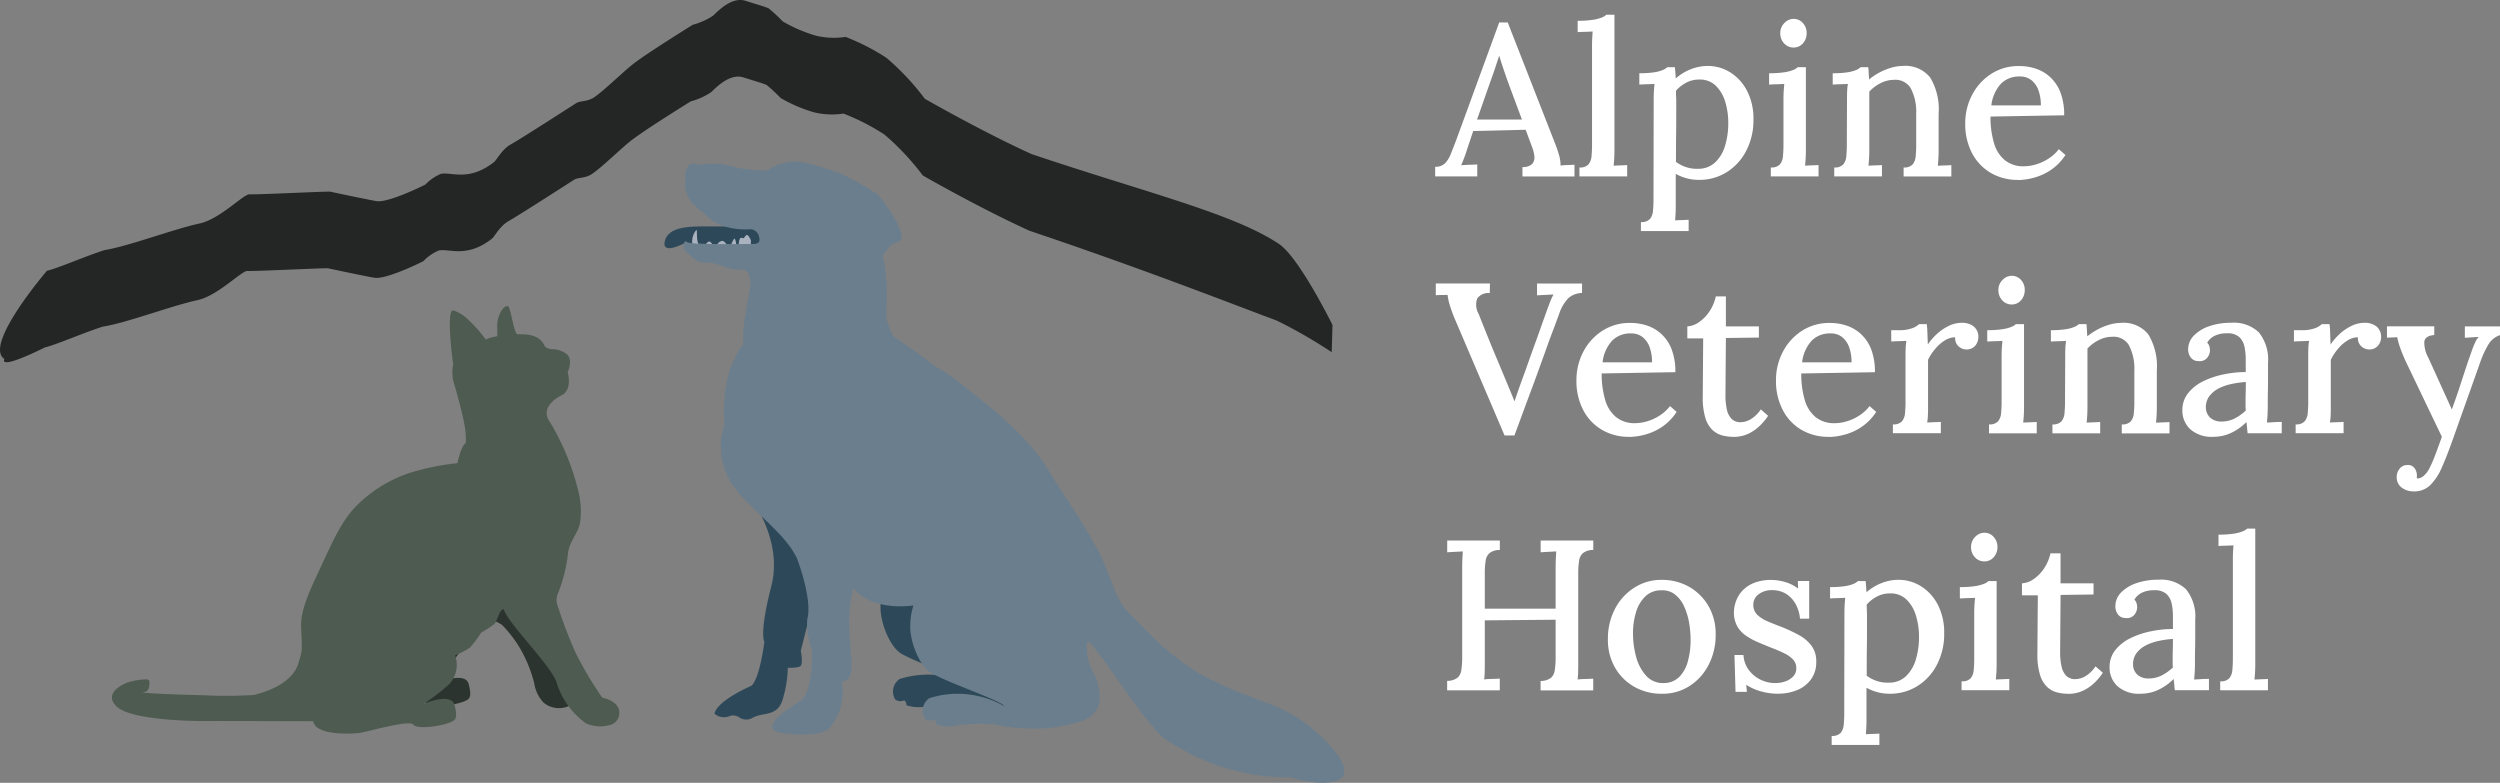<svg id="Alpine_Veterinary_Hospital_Horizontal_Inverse" xmlns="http://www.w3.org/2000/svg" width="255.502" height="80" viewBox="0 0 255.502 80">
  <rect x="0" y="0" width="255.502" height="80" fill="#808080" stroke="none"/>
  <path id="Path_479" data-name="Path 479" d="M227.88,20.189V19.2a1.359,1.359,0,0,0,1-.348,2.775,2.775,0,0,0,.592-.953c.161-.4.335-.85.528-1.345l4.422-12.1h.875L240.1,16.733a11.293,11.293,0,0,1,.393,1.126,3.716,3.716,0,0,1,.2,1.216,7.281,7.281,0,0,1,.734-.051c.238-.006.47-.019.689-.032v1.2h-5.316v-.965a1.305,1.305,0,0,0,1.017-.341,1.031,1.031,0,0,0,.2-.779,3.714,3.714,0,0,0-.232-.92l-.656-1.77-5.361.129-.637,1.905c-.09.29-.18.566-.283.83s-.206.515-.309.766c.264-.026.541-.045.843-.051s.566-.019.8-.032v1.223h-4.286Zm4.267-5.818h4.6l-1.377-3.7c-.174-.483-.341-.959-.5-1.435s-.309-.927-.438-1.364h-.019c-.116.367-.251.766-.393,1.2s-.315.914-.5,1.422l-1.358,3.874Z" transform="translate(-81.204 -2.156)" fill="#fff"/>
  <path id="Path_480" data-name="Path 480" d="M250.69,18.831a1.157,1.157,0,0,0,.92-.309,1.5,1.5,0,0,0,.315-.856,12.355,12.355,0,0,0,.051-1.268V6.506c0-.251,0-.5.013-.753s.026-.528.051-.817c-.251.013-.508.026-.785.032s-.528.019-.747.032V3.841a9.969,9.969,0,0,0,1.564-.1,4,4,0,0,0,.895-.232,1.478,1.478,0,0,0,.47-.283h.83V17.035c0,.264-.006.528-.019.8s-.039.541-.064.817c.232-.013.47-.026.714-.032s.463-.019.669-.032v1.158H250.69v-.92Z" transform="translate(-89.269 -1.717)" fill="#fff"/>
  <path id="Path_481" data-name="Path 481" d="M260.461,28.229v-.92a1.157,1.157,0,0,0,.92-.309,1.5,1.5,0,0,0,.315-.856,12.346,12.346,0,0,0,.051-1.268l.019-10.13q0-.348.019-.753c.013-.27.039-.534.064-.8-.251.013-.508.026-.785.032s-.534.019-.766.032V12.1a9.587,9.587,0,0,0,1.545-.1,3.675,3.675,0,0,0,.856-.232,1.51,1.51,0,0,0,.451-.283h.785c.013.148.026.322.045.528s.026.405.045.611a5.186,5.186,0,0,1,1.551-.94,4.718,4.718,0,0,1,1.706-.328,4.307,4.307,0,0,1,2.33.669,4.831,4.831,0,0,1,1.706,1.892,6.16,6.16,0,0,1,.644,2.909,6.765,6.765,0,0,1-.747,3.218,5.55,5.55,0,0,1-2,2.175,5.228,5.228,0,0,1-2.787.779,4.845,4.845,0,0,1-1.294-.161,4.982,4.982,0,0,1-1.113-.451v3.128c0,.264,0,.528-.013.8s-.026.541-.051.824c.232-.013.47-.026.714-.032s.463-.019.669-.032v1.158h-4.878Zm5.818-6.365a2.472,2.472,0,0,0,1.738-.624,3.789,3.789,0,0,0,1.03-1.686,7.878,7.878,0,0,0,.341-2.394,7.255,7.255,0,0,0-.309-2.13,3.77,3.77,0,0,0-.972-1.66,2.323,2.323,0,0,0-1.738-.624,2.721,2.721,0,0,0-1.294.328,3.6,3.6,0,0,0-1.03.811c0,.187,0,.393.013.611s.013.5.013.817V16.56c0,.5,0,1.133-.013,1.879s-.013,1.66-.013,2.722a3.7,3.7,0,0,0,1.017.528,3.339,3.339,0,0,0,1.216.174Z" transform="translate(-92.758 -4.615)" fill="#fff"/>
  <path id="Path_482" data-name="Path 482" d="M281.09,19.062a1.157,1.157,0,0,0,.92-.309,1.5,1.5,0,0,0,.315-.856,12.355,12.355,0,0,0,.051-1.268V12.1c0-.245.006-.5.019-.753s.039-.528.064-.817c-.251.013-.508.026-.785.032s-.534.019-.766.032V9.434a9.969,9.969,0,0,0,1.564-.1,4,4,0,0,0,.895-.232,1.478,1.478,0,0,0,.47-.283h.83v8.444c0,.264-.006.528-.019.8s-.039.541-.064.817c.232-.013.47-.026.708-.032s.463-.019.669-.032v1.158h-4.878v-.92Zm2.317-12.254a1.27,1.27,0,0,1-.965-.425,1.47,1.47,0,0,1-.393-1.043,1.423,1.423,0,0,1,.418-1.036,1.286,1.286,0,0,1,.94-.425,1.233,1.233,0,0,1,.953.425,1.489,1.489,0,0,1,.386,1.036,1.516,1.516,0,0,1-.386,1.043A1.233,1.233,0,0,1,283.407,6.808Z" transform="translate(-100.104 -1.949)" fill="#fff"/>
  <path id="Path_483" data-name="Path 483" d="M291.164,22.649v-.92a1.157,1.157,0,0,0,.92-.309,1.5,1.5,0,0,0,.315-.856,12.346,12.346,0,0,0,.051-1.268l.019-4.55c0-.232,0-.483.013-.753a5.491,5.491,0,0,1,.077-.8c-.264.013-.528.026-.8.032s-.521.019-.753.032V12.1a9.587,9.587,0,0,0,1.545-.1,3.676,3.676,0,0,0,.856-.232,1.511,1.511,0,0,0,.451-.283h.785c.013.129.026.257.032.373s.013.238.019.373.019.3.032.5a6.62,6.62,0,0,1,1.049-.7,6.18,6.18,0,0,1,1.191-.489,4.233,4.233,0,0,1,1.191-.187,3.244,3.244,0,0,1,2.813,1.184,6.3,6.3,0,0,1,.862,3.7v3.7c0,.264-.006.528-.019.8s-.039.541-.064.817c.232-.013.47-.026.714-.032s.463-.019.669-.032v1.158h-4.878v-.92a1.157,1.157,0,0,0,.92-.309,1.5,1.5,0,0,0,.315-.856,12.355,12.355,0,0,0,.051-1.268V16.238a5.16,5.16,0,0,0-.56-2.607,1.827,1.827,0,0,0-1.718-.856,2.974,2.974,0,0,0-1.377.348,3.952,3.952,0,0,0-1.139.856v5.953c0,.264-.006.528-.019.8s-.039.541-.064.817c.232-.013.47-.026.708-.032s.463-.019.669-.032v1.158h-4.878Z" transform="translate(-103.703 -4.615)" fill="#fff"/>
  <path id="Path_484" data-name="Path 484" d="M317.418,23a5.377,5.377,0,0,1-2.748-.708,5.036,5.036,0,0,1-1.918-2.014,6.368,6.368,0,0,1-.7-3.076,6.166,6.166,0,0,1,.689-2.864,5.633,5.633,0,0,1,1.937-2.156,5.134,5.134,0,0,1,2.89-.817,5.346,5.346,0,0,1,1.738.283,4.014,4.014,0,0,1,1.467.888,4.1,4.1,0,0,1,1.017,1.551,6.412,6.412,0,0,1,.373,2.311l-7.53.129a9.222,9.222,0,0,0,.341,2.645,3.53,3.53,0,0,0,1.107,1.8,3,3,0,0,0,1.989.637,4.4,4.4,0,0,0,1.261-.206,4.878,4.878,0,0,0,1.268-.6,4.181,4.181,0,0,0,1.017-.94l.676.592a5.334,5.334,0,0,1-1.512,1.545,5.789,5.789,0,0,1-1.738.785,6.745,6.745,0,0,1-1.628.232Zm-2.69-7.614h5.052a4.556,4.556,0,0,0-.232-1.5,2.323,2.323,0,0,0-.714-1.062,1.859,1.859,0,0,0-1.223-.393,2.6,2.6,0,0,0-1.905.734,3.919,3.919,0,0,0-.985,2.22Z" transform="translate(-111.202 -4.615)" fill="#fff"/>
  <path id="Path_485" data-name="Path 485" d="M235,61.414l-4.988-11.688a15.786,15.786,0,0,1-.592-1.577,5.983,5.983,0,0,1-.238-1.094c-.206.013-.405.019-.611.019s-.4.006-.592.019v-1.2h5.535l-.019.985a1.39,1.39,0,0,0-1.281.547A1.861,1.861,0,0,0,232.356,49c.335.843.669,1.68,1,2.5s.682,1.673,1.062,2.562c.309.747.6,1.442.875,2.1s.515,1.242.721,1.751h.019c.161-.483.328-.965.5-1.455s.373-1.03.592-1.628c.348-.991.656-1.854.92-2.581s.5-1.377.7-1.95.386-1.081.547-1.532c.116-.335.238-.656.36-.972a6.083,6.083,0,0,1,.36-.779c-.264.013-.547.032-.856.045s-.586.032-.83.045V45.9h4.6v.965a2.183,2.183,0,0,0-1.4.528,4.3,4.3,0,0,0-.965,1.686c-.1.264-.206.541-.315.843s-.238.65-.393,1.049-.335.888-.534,1.455-.457,1.268-.753,2.092-.656,1.8-1.075,2.922-.907,2.452-1.474,3.984h-1Z" transform="translate(-81.239 -16.922)" fill="#fff"/>
  <path id="Path_486" data-name="Path 486" d="M255.678,63.8a5.377,5.377,0,0,1-2.748-.708,5.035,5.035,0,0,1-1.918-2.014,6.369,6.369,0,0,1-.7-3.076A6.167,6.167,0,0,1,251,55.133a5.633,5.633,0,0,1,1.937-2.156,5.134,5.134,0,0,1,2.89-.817,5.347,5.347,0,0,1,1.738.283,4.014,4.014,0,0,1,1.467.888,4.1,4.1,0,0,1,1.017,1.551,6.413,6.413,0,0,1,.373,2.311l-7.53.129a9.22,9.22,0,0,0,.341,2.645,3.53,3.53,0,0,0,1.107,1.8,3,3,0,0,0,1.989.637,4.4,4.4,0,0,0,1.261-.206,4.878,4.878,0,0,0,1.268-.6,4.181,4.181,0,0,0,1.017-.94l.676.592a5.334,5.334,0,0,1-1.512,1.545,5.79,5.79,0,0,1-1.738.785,6.744,6.744,0,0,1-1.628.232Zm-2.69-7.614h5.052a4.555,4.555,0,0,0-.232-1.5,2.323,2.323,0,0,0-.714-1.062,1.859,1.859,0,0,0-1.223-.393,2.6,2.6,0,0,0-1.905.734,3.92,3.92,0,0,0-.985,2.22Z" transform="translate(-89.198 -19.156)" fill="#fff"/>
  <path id="Path_487" data-name="Path 487" d="M272.605,62.3a4.39,4.39,0,0,1-1.107-.142,2.358,2.358,0,0,1-1.017-.566,2.8,2.8,0,0,1-.721-1.236,7.18,7.18,0,0,1-.264-2.143l.045-5.973H267.92V51.014a2.282,2.282,0,0,0,1.2-.438,4.043,4.043,0,0,0,1.075-1.113,4.538,4.538,0,0,0,.637-1.512h1.03v3.064h3.372v1.139l-3.372.045-.045,5.844a6.515,6.515,0,0,0,.142,1.455,1.953,1.953,0,0,0,.483.965,1.254,1.254,0,0,0,.927.341,2.1,2.1,0,0,0,1.043-.309,3.324,3.324,0,0,0,1.017-1l.747.656a5.9,5.9,0,0,1-1.049,1.2,4.209,4.209,0,0,1-1,.644,3.4,3.4,0,0,1-.875.264,4.447,4.447,0,0,1-.637.051Z" transform="translate(-95.474 -17.656)" fill="#fff"/>
  <path id="Path_488" data-name="Path 488" d="M287.361,63.8a5.377,5.377,0,0,1-2.748-.708,4.978,4.978,0,0,1-1.911-2.014A6.368,6.368,0,0,1,282,58a6.166,6.166,0,0,1,.689-2.864,5.633,5.633,0,0,1,1.937-2.156,5.134,5.134,0,0,1,2.89-.817,5.347,5.347,0,0,1,1.738.283,4.014,4.014,0,0,1,1.467.888,4.1,4.1,0,0,1,1.017,1.551,6.437,6.437,0,0,1,.373,2.311l-7.53.129a9.453,9.453,0,0,0,.341,2.645,3.53,3.53,0,0,0,1.107,1.8,3,3,0,0,0,1.989.637,4.4,4.4,0,0,0,1.261-.206,4.878,4.878,0,0,0,1.268-.6,4.181,4.181,0,0,0,1.017-.94l.676.592a5.334,5.334,0,0,1-1.512,1.545,5.651,5.651,0,0,1-1.738.785,6.48,6.48,0,0,1-1.628.232Zm-2.69-7.614h5.052a4.556,4.556,0,0,0-.232-1.5,2.363,2.363,0,0,0-.708-1.062,1.859,1.859,0,0,0-1.223-.393,2.6,2.6,0,0,0-1.905.734,3.919,3.919,0,0,0-.985,2.22Z" transform="translate(-100.492 -19.156)" fill="#fff"/>
  <path id="Path_489" data-name="Path 489" d="M300.474,62.521a1.157,1.157,0,0,0,.92-.309,1.5,1.5,0,0,0,.315-.856,12.346,12.346,0,0,0,.051-1.268v-4.55c0-.232,0-.483.013-.753a6.572,6.572,0,0,1,.077-.8c-.251.013-.508.026-.785.032s-.534.019-.766.032V52.893h.747a3.792,3.792,0,0,0,1.4-.2,2.092,2.092,0,0,0,.7-.418h.785c.026.206.051.489.064.856s.026.772.045,1.223a6.082,6.082,0,0,1,.965-1.107,5.01,5.01,0,0,1,1.191-.8,3.092,3.092,0,0,1,1.345-.309,1.92,1.92,0,0,1,1.171.36,1.35,1.35,0,0,1,.489,1.171,1.238,1.238,0,0,1-.122.5,1.186,1.186,0,0,1-.393.489,1.156,1.156,0,0,1-.734.206,1.178,1.178,0,0,1-.8-.348,1.106,1.106,0,0,1-.315-.895,2,2,0,0,0-1.049.315,3.944,3.944,0,0,0-.972.843,5.38,5.38,0,0,0-.753,1.139v4.795c0,.264,0,.528-.013.8a5.946,5.946,0,0,1-.077.817c.232-.013.476-.026.721-.032s.476-.019.676-.032v1.158h-4.9v-.92Z" transform="translate(-107.014 -19.149)" fill="#fff"/>
  <path id="Path_490" data-name="Path 490" d="M315.73,59.862a1.157,1.157,0,0,0,.92-.309,1.5,1.5,0,0,0,.315-.856,12.346,12.346,0,0,0,.051-1.268V52.9c0-.245.006-.5.019-.753s.039-.528.064-.817c-.251.013-.508.026-.785.032s-.534.019-.766.032V50.234a9.969,9.969,0,0,0,1.564-.1,4.1,4.1,0,0,0,.895-.232,1.479,1.479,0,0,0,.47-.283h.83v8.444c0,.264-.006.528-.019.8s-.039.541-.064.817c.232-.013.47-.026.714-.032s.463-.019.669-.032v1.158H315.73v-.92Zm2.317-12.254a1.27,1.27,0,0,1-.965-.425,1.47,1.47,0,0,1-.393-1.043,1.4,1.4,0,0,1,.418-1.036,1.286,1.286,0,0,1,.94-.425A1.233,1.233,0,0,1,319,45.1a1.483,1.483,0,0,1,.38,1.036,1.541,1.541,0,0,1-.38,1.043A1.233,1.233,0,0,1,318.047,47.608Z" transform="translate(-112.45 -16.49)" fill="#fff"/>
  <path id="Path_491" data-name="Path 491" d="M325.814,63.449v-.92a1.157,1.157,0,0,0,.92-.309,1.5,1.5,0,0,0,.315-.856A12.355,12.355,0,0,0,327.1,60.1l.019-4.55c0-.232,0-.483.013-.753a6.566,6.566,0,0,1,.077-.8c-.264.013-.528.026-.8.032s-.521.019-.753.032V52.9a9.587,9.587,0,0,0,1.545-.1,3.676,3.676,0,0,0,.856-.232,1.511,1.511,0,0,0,.451-.283h.785c.013.129.026.257.032.373s.013.238.019.373.019.3.032.5a6.625,6.625,0,0,1,1.049-.7,6.178,6.178,0,0,1,1.191-.489,4.232,4.232,0,0,1,1.191-.187,3.244,3.244,0,0,1,2.813,1.184,6.339,6.339,0,0,1,.862,3.7v3.7c0,.264-.006.528-.019.8s-.039.541-.064.817c.232-.013.47-.026.708-.032s.463-.019.669-.032v1.158H332.9v-.92a1.157,1.157,0,0,0,.92-.309,1.5,1.5,0,0,0,.315-.856,12.364,12.364,0,0,0,.051-1.268V57.038a5.16,5.16,0,0,0-.56-2.607,1.827,1.827,0,0,0-1.718-.856,2.974,2.974,0,0,0-1.377.348,3.952,3.952,0,0,0-1.139.856v5.953c0,.264-.006.528-.019.8s-.039.541-.064.817c.232-.013.47-.026.714-.032s.463-.019.669-.032v1.158h-4.878Z" transform="translate(-116.053 -19.156)" fill="#fff"/>
  <path id="Path_492" data-name="Path 492" d="M353.208,63.438c-.032-.232-.051-.438-.064-.611s-.039-.36-.064-.547a5.444,5.444,0,0,1-1.6,1.126,4.231,4.231,0,0,1-1.77.38,3.27,3.27,0,0,1-2.375-.779,2.592,2.592,0,0,1-.8-1.937,2.742,2.742,0,0,1,.592-1.751,4.475,4.475,0,0,1,1.551-1.216,8.649,8.649,0,0,1,2.1-.7,11.156,11.156,0,0,1,2.233-.232V55.876a6.313,6.313,0,0,0-.129-1.3,1.893,1.893,0,0,0-.534-.985,1.772,1.772,0,0,0-1.261-.38,2.743,2.743,0,0,0-1.139.206,1.76,1.76,0,0,0-.875.753.859.859,0,0,1,.232.405,1.733,1.733,0,0,1,.051.425,1.272,1.272,0,0,1-.264.689.963.963,0,0,1-.895.36.946.946,0,0,1-.8-.36,1.362,1.362,0,0,1-.27-.843,1.989,1.989,0,0,1,.579-1.4,3.988,3.988,0,0,1,1.583-.965,6.867,6.867,0,0,1,2.253-.348,3.691,3.691,0,0,1,2.813.985,4.421,4.421,0,0,1,.933,3.109v1.512c0,.483,0,.965-.013,1.442s-.013.991-.013,1.532c0,.219-.006.47-.019.747s-.039.566-.064.875c.245-.013.5-.026.766-.045s.508-.019.747-.019v1.158h-3.482Zm-.2-5.252a10.385,10.385,0,0,0-1.435.2,5.358,5.358,0,0,0-1.326.457,2.876,2.876,0,0,0-.953.785,1.9,1.9,0,0,0-.36,1.158,1.413,1.413,0,0,0,.5,1.094,1.671,1.671,0,0,0,1.062.348,2.969,2.969,0,0,0,1.358-.3,5.237,5.237,0,0,0,1.158-.817c-.013-.161-.019-.322-.019-.5v-.534c0-.129,0-.373.013-.734s.013-.747.013-1.171Z" transform="translate(-123.495 -19.146)" fill="#fff"/>
  <path id="Path_493" data-name="Path 493" d="M364.424,62.521a1.157,1.157,0,0,0,.92-.309,1.5,1.5,0,0,0,.315-.856,12.355,12.355,0,0,0,.051-1.268v-4.55c0-.232,0-.483.013-.753a5.5,5.5,0,0,1,.077-.8c-.251.013-.508.026-.785.032s-.534.019-.766.032V52.893H365a3.792,3.792,0,0,0,1.4-.2,2.092,2.092,0,0,0,.7-.418h.785a7.7,7.7,0,0,1,.064.856c.013.367.026.772.045,1.223a6.082,6.082,0,0,1,.965-1.107,5.01,5.01,0,0,1,1.191-.8,3.092,3.092,0,0,1,1.345-.309,1.92,1.92,0,0,1,1.171.36,1.35,1.35,0,0,1,.489,1.171,1.238,1.238,0,0,1-.122.5,1.185,1.185,0,0,1-.393.489,1.156,1.156,0,0,1-.734.206,1.178,1.178,0,0,1-.8-.348,1.106,1.106,0,0,1-.315-.895,2,2,0,0,0-1.049.315,3.944,3.944,0,0,0-.972.843,5.547,5.547,0,0,0-.753,1.139v4.795c0,.264,0,.528-.013.8a5.951,5.951,0,0,1-.077.817c.232-.013.476-.026.721-.032s.476-.019.676-.032v1.158h-4.9v-.92Z" transform="translate(-129.807 -19.149)" fill="#fff"/>
  <path id="Path_494" data-name="Path 494" d="M381.768,69.569a2.029,2.029,0,0,1-1.236-.38,1.3,1.3,0,0,1-.515-1.107,1.275,1.275,0,0,1,.3-.83.943.943,0,0,1,.779-.373.8.8,0,0,1,.753.328,1.292,1.292,0,0,1,.232.721v.129a.721.721,0,0,1-.019.154.247.247,0,0,0,.2.019.992.992,0,0,0,.528-.264,2.468,2.468,0,0,0,.528-.676,12.014,12.014,0,0,0,.592-1.332c.219-.566.457-1.223.721-1.969l-3.437-7.176a17.954,17.954,0,0,1-.824-1.918,7.762,7.762,0,0,1-.3-1.081l-1.049.045V52.7h4.833v.895h-.045c-.6.058-.92.283-.972.676a3.174,3.174,0,0,0,.405,1.622l2.407,5.3c.277-.747.56-1.551.843-2.426s.579-1.77.888-2.69c.1-.277.206-.573.315-.888a8.593,8.593,0,0,1,.348-.862,1.694,1.694,0,0,1,.36-.547l-1.422.09V52.706h3.591V53.6a2.176,2.176,0,0,0-1.191.965,10.016,10.016,0,0,0-.817,1.77l-2.735,7.7q-.637,1.815-1.184,3.051a5.743,5.743,0,0,1-1.216,1.86,2.321,2.321,0,0,1-1.654.624Z" transform="translate(-135.071 -19.349)" fill="#fff"/>
  <path id="Path_495" data-name="Path 495" d="M229.78,102.021v-.965a1.758,1.758,0,0,0,1.043-.309,1.252,1.252,0,0,0,.405-.785,8.367,8.367,0,0,0,.09-1.332v-9.1q0-.483.019-.927c.013-.3.032-.56.045-.779-.251.013-.515.032-.811.045s-.554.032-.785.045v-1.2h5.38v.965a1.676,1.676,0,0,0-1.03.3,1.249,1.249,0,0,0-.418.785,8.316,8.316,0,0,0-.09,1.345v3.566h7.24V89.529q0-.483.019-.927c.013-.3.026-.56.045-.779-.251.013-.521.032-.811.045s-.553.032-.785.045v-1.2h5.38v.965a1.676,1.676,0,0,0-1.03.3,1.249,1.249,0,0,0-.418.785,8.318,8.318,0,0,0-.09,1.345v8.991c0,.393,0,.747-.013,1.062a6.667,6.667,0,0,1-.051.753,7.7,7.7,0,0,1,.811-.051c.29-.006.553-.019.785-.032v1.2h-5.38v-.965a1.758,1.758,0,0,0,1.043-.309,1.235,1.235,0,0,0,.405-.785,8.371,8.371,0,0,0,.09-1.332V94.806l-7.24.064v4.222c0,.393,0,.747-.013,1.062a6.663,6.663,0,0,1-.051.753,7.715,7.715,0,0,1,.817-.051c.3-.006.56-.019.779-.032v1.2h-5.38Z" transform="translate(-81.881 -31.47)" fill="#fff"/>
  <path id="Path_496" data-name="Path 496" d="M260.826,104.6a5.582,5.582,0,0,1-2.8-.7,5.258,5.258,0,0,1-1.982-1.957,5.649,5.649,0,0,1-.734-2.9,6.541,6.541,0,0,1,.734-3.141,5.625,5.625,0,0,1,1.982-2.156,5.07,5.07,0,0,1,2.78-.785,5.621,5.621,0,0,1,2.8.708,5.339,5.339,0,0,1,1.982,1.969,5.632,5.632,0,0,1,.734,2.9,6.589,6.589,0,0,1-.721,3.109,5.6,5.6,0,0,1-1.957,2.169,5.1,5.1,0,0,1-2.812.785Zm.154-1.094a2.232,2.232,0,0,0,1.654-.656,3.632,3.632,0,0,0,.862-1.628,8.117,8.117,0,0,0,.264-2.066A10.375,10.375,0,0,0,263.6,97.3a6.723,6.723,0,0,0-.515-1.654,3.2,3.2,0,0,0-.92-1.191,2.049,2.049,0,0,0-1.377-.425,2.276,2.276,0,0,0-1.673.637,3.678,3.678,0,0,0-.94,1.628,7.276,7.276,0,0,0-.3,2.111,8.956,8.956,0,0,0,.328,2.452,4.621,4.621,0,0,0,1.017,1.905,2.3,2.3,0,0,0,1.763.747Z" transform="translate(-90.98 -33.698)" fill="#fff"/>
  <path id="Path_497" data-name="Path 497" d="M279.883,104.6a6.428,6.428,0,0,1-1.905-.27,5.109,5.109,0,0,1-1.4-.644l.064.721h-1.158l-.109-3.765h.92a2.772,2.772,0,0,0,.5,1.467,3.237,3.237,0,0,0,1.191,1.03,3.415,3.415,0,0,0,1.583.373,3.043,3.043,0,0,0,.985-.167,2.013,2.013,0,0,0,.811-.5,1.165,1.165,0,0,0,.328-.843,1.27,1.27,0,0,0-.341-.907,3.139,3.139,0,0,0-.92-.644c-.386-.187-.83-.38-1.326-.566-.438-.174-.882-.36-1.326-.547a7.126,7.126,0,0,1-1.236-.676,2.928,2.928,0,0,1-.895-.972,2.869,2.869,0,0,1-.328-1.435,3.276,3.276,0,0,1,.2-1.081,3.129,3.129,0,0,1,.637-1.075,3.27,3.27,0,0,1,1.184-.811,4.676,4.676,0,0,1,1.841-.315,5.025,5.025,0,0,1,1.326.2,3.926,3.926,0,0,1,1.364.676l-.019-.766h1.158v3.849h-.94a3.819,3.819,0,0,0-.405-1.422,2.885,2.885,0,0,0-.953-1.075,2.59,2.59,0,0,0-1.487-.418,2.158,2.158,0,0,0-1.39.425A1.293,1.293,0,0,0,277.3,95.5a1.372,1.372,0,0,0,.405,1.03,3.425,3.425,0,0,0,1.062.676c.438.187.914.38,1.422.566a17.21,17.21,0,0,1,1.731.811,4.008,4.008,0,0,1,1.313,1.094,2.655,2.655,0,0,1,.5,1.66,2.929,2.929,0,0,1-.56,1.828,3.29,3.29,0,0,1-1.435,1.081,5,5,0,0,1-1.86.348Z" transform="translate(-98.111 -33.701)" fill="#fff"/>
  <path id="Path_498" data-name="Path 498" d="M290.751,109.829v-.92a1.157,1.157,0,0,0,.92-.309,1.5,1.5,0,0,0,.315-.856,12.346,12.346,0,0,0,.051-1.268l.019-10.13q0-.348.019-.753c.013-.27.039-.534.064-.8-.251.013-.508.026-.785.032s-.534.019-.766.032V93.7a9.586,9.586,0,0,0,1.545-.1,3.676,3.676,0,0,0,.856-.232,1.51,1.51,0,0,0,.45-.283h.785c.013.148.026.322.045.528s.026.405.045.611a5.187,5.187,0,0,1,1.551-.94,4.718,4.718,0,0,1,1.706-.328,4.307,4.307,0,0,1,2.33.669,4.831,4.831,0,0,1,1.706,1.892,6.159,6.159,0,0,1,.644,2.909,6.765,6.765,0,0,1-.747,3.218,5.55,5.55,0,0,1-2,2.175,5.228,5.228,0,0,1-2.787.779,4.846,4.846,0,0,1-1.294-.161,4.983,4.983,0,0,1-1.113-.451v3.128c0,.264,0,.528-.013.8s-.026.541-.051.824c.232-.013.47-.026.714-.032s.463-.019.669-.032v1.158h-4.878Zm5.818-6.365a2.472,2.472,0,0,0,1.738-.624,3.789,3.789,0,0,0,1.03-1.686,7.878,7.878,0,0,0,.341-2.394,7.257,7.257,0,0,0-.309-2.13,3.77,3.77,0,0,0-.972-1.66,2.323,2.323,0,0,0-1.738-.624,2.721,2.721,0,0,0-1.294.328,3.6,3.6,0,0,0-1.03.811c0,.187,0,.393.013.611s.013.5.013.817V98.16c0,.5,0,1.133-.013,1.879s-.013,1.66-.013,2.722a3.7,3.7,0,0,0,1.017.528,3.339,3.339,0,0,0,1.216.174Z" transform="translate(-103.554 -33.698)" fill="#fff"/>
  <path id="Path_499" data-name="Path 499" d="M311.38,100.662a1.157,1.157,0,0,0,.92-.309,1.5,1.5,0,0,0,.315-.856,12.355,12.355,0,0,0,.051-1.268V93.7c0-.245.006-.5.019-.753s.039-.528.064-.817c-.251.013-.508.026-.785.032s-.534.019-.766.032V91.034a9.969,9.969,0,0,0,1.564-.1,4,4,0,0,0,.895-.232,1.478,1.478,0,0,0,.47-.283h.83v8.444c0,.264-.006.528-.019.8s-.039.541-.064.817c.232-.013.47-.026.708-.032s.463-.019.669-.032v1.158h-4.878v-.92ZM313.7,88.408a1.27,1.27,0,0,1-.965-.425,1.47,1.47,0,0,1-.393-1.043,1.423,1.423,0,0,1,.418-1.036,1.286,1.286,0,0,1,.94-.425,1.233,1.233,0,0,1,.953.425,1.488,1.488,0,0,1,.386,1.036,1.516,1.516,0,0,1-.386,1.043A1.233,1.233,0,0,1,313.7,88.408Z" transform="translate(-110.899 -31.032)" fill="#fff"/>
  <path id="Path_500" data-name="Path 500" d="M325.745,103.1a4.389,4.389,0,0,1-1.107-.142,2.323,2.323,0,0,1-1.017-.566,2.858,2.858,0,0,1-.721-1.236,7.182,7.182,0,0,1-.264-2.143l.045-5.973H321.06V91.814a2.3,2.3,0,0,0,1.2-.438,4.044,4.044,0,0,0,1.075-1.113,4.538,4.538,0,0,0,.637-1.512h1.03v3.064h3.372v1.139L325.005,93l-.045,5.844a6.515,6.515,0,0,0,.142,1.455,1.953,1.953,0,0,0,.483.965,1.259,1.259,0,0,0,.933.341,2.1,2.1,0,0,0,1.043-.309,3.324,3.324,0,0,0,1.017-1l.747.656a5.9,5.9,0,0,1-1.049,1.2,4.209,4.209,0,0,1-1,.644,3.4,3.4,0,0,1-.875.264,4.447,4.447,0,0,1-.637.051Z" transform="translate(-114.413 -32.197)" fill="#fff"/>
  <path id="Path_501" data-name="Path 501" d="M341.648,104.238c-.032-.232-.051-.438-.064-.611s-.039-.36-.064-.547a5.443,5.443,0,0,1-1.6,1.126,4.231,4.231,0,0,1-1.77.38,3.27,3.27,0,0,1-2.375-.779,2.582,2.582,0,0,1-.8-1.937,2.742,2.742,0,0,1,.592-1.751,4.474,4.474,0,0,1,1.551-1.216,8.556,8.556,0,0,1,2.1-.7,11.155,11.155,0,0,1,2.233-.232V96.676a6.313,6.313,0,0,0-.129-1.3,1.893,1.893,0,0,0-.534-.985,1.772,1.772,0,0,0-1.261-.38,2.742,2.742,0,0,0-1.139.206,1.76,1.76,0,0,0-.875.753.859.859,0,0,1,.232.405,1.736,1.736,0,0,1,.051.425,1.272,1.272,0,0,1-.264.689.963.963,0,0,1-.895.36.946.946,0,0,1-.8-.36,1.362,1.362,0,0,1-.27-.843,1.989,1.989,0,0,1,.579-1.4,3.988,3.988,0,0,1,1.583-.965,6.867,6.867,0,0,1,2.253-.348,3.691,3.691,0,0,1,2.813.985,4.421,4.421,0,0,1,.933,3.109v1.512c0,.483,0,.965-.013,1.442s-.013.991-.013,1.532c0,.219-.006.47-.019.747s-.039.566-.064.875c.251-.013.5-.026.766-.045s.508-.019.747-.019v1.158h-3.482Zm-.2-5.252a10.385,10.385,0,0,0-1.435.2,5.453,5.453,0,0,0-1.326.457,2.813,2.813,0,0,0-.953.785,1.9,1.9,0,0,0-.36,1.158,1.409,1.409,0,0,0,.489,1.094,1.671,1.671,0,0,0,1.062.348,2.969,2.969,0,0,0,1.358-.3,5.237,5.237,0,0,0,1.159-.817c-.013-.161-.019-.322-.019-.5v-.534c0-.129,0-.373.013-.734s.013-.747.013-1.171Z" transform="translate(-119.375 -33.687)" fill="#fff"/>
  <path id="Path_502" data-name="Path 502" d="M352.45,100.431a1.157,1.157,0,0,0,.92-.309,1.5,1.5,0,0,0,.315-.856A12.355,12.355,0,0,0,353.737,98V88.106c0-.251,0-.5.013-.753s.026-.528.051-.817c-.251.013-.508.026-.785.032s-.528.019-.747.032V85.441a9.97,9.97,0,0,0,1.564-.1,4,4,0,0,0,.895-.232,1.478,1.478,0,0,0,.47-.283h.83V98.635c0,.264-.006.528-.019.8s-.039.541-.064.817c.232-.013.47-.026.708-.032s.463-.019.669-.032v1.158h-4.878v-.92Z" transform="translate(-125.537 -30.8)" fill="#fff"/>
  <path id="Path_503" data-name="Path 503" d="M136.158,34.089s-3.4-6.9-5.471-8.277c-4.64-3.115-13.606-5.252-25.28-9.184C100.316,14.318,94.5,10.978,94.5,10.978a25.858,25.858,0,0,0-3.92-4.183,22.464,22.464,0,0,0-4.183-2.143,7.966,7.966,0,0,1-3.018-.122,15.453,15.453,0,0,1-3.4-1.455A17.589,17.589,0,0,0,78.55,1.742c-.219-.129-1.905-.624-2.381-.779-1.371-.444-2.774,1-3.289,1.5a6.866,6.866,0,0,1-2.092.946s-4.647,2.877-6.088,4c-1.049.817-3.121,2.858-4.055,3.45-.682.431-1.384.309-1.776.56-.8.515-5.606,3.611-6.693,4.222-.907.515-1.442,1.59-1.693,1.789-2.626,2.072-4.415.965-5.471,1.229a4.805,4.805,0,0,0-1.551,1.075c-.019.019-3.778,1.905-5.007,1.7-.85-.142-3.958-.8-4.724-.965-.245-.051-7.472.315-8.244.27-.631-.039-3.07,2.607-5.226,3.006-2.684.6-7.234,2.323-9.557,2.684-1.924.6-4.821,1.879-5.928,2.124,0,0-6.41,7.472-4.409,8.972.019.013.045.013.064.026-.566,1.229,4.132-1.165,4.132-1.165,1.107-.245,4.01-1.525,5.928-2.124,2.33-.36,6.874-2.079,9.557-2.684,2.156-.4,4.6-3.044,5.226-3.006.766.045,8-.322,8.244-.27.766.167,3.874.824,4.724.965,1.229.206,4.994-1.68,5.007-1.7A4.736,4.736,0,0,1,44.8,26.489c1.049-.264,2.845.837,5.471-1.229.251-.2.785-1.274,1.693-1.789,1.081-.611,5.882-3.707,6.693-4.222.393-.251,1.094-.129,1.776-.56.933-.592,3.006-2.632,4.055-3.45,1.435-1.12,6.088-4,6.088-4a6.866,6.866,0,0,0,2.092-.946c.515-.5,1.918-1.944,3.289-1.5.476.154,2.162.65,2.381.779a17.549,17.549,0,0,1,1.429,1.332,15.453,15.453,0,0,0,3.4,1.455,7.855,7.855,0,0,0,3.018.129,22.664,22.664,0,0,1,4.183,2.143,25.857,25.857,0,0,1,3.919,4.183s5.812,3.34,10.909,5.651c11.675,3.932,20.042,7.228,25.28,9.184a51.215,51.215,0,0,1,5.606,3.224l.077-2.774Z" transform="translate(0.022 -0.88)" fill="#232624"/>
  <path id="Path_504" data-name="Path 504" d="M57.04,109.657a11.471,11.471,0,0,0,1.461-.071c.94-.129,5.072-1.364,5.5-.85s2.639.167,3.495-.129,1.062-.425.727-1.834-3.237-.129-3.237-.129,3.424-4.5,3.315-4.885c-4.827.592-8.251,4.479-11.244,7.9Z" transform="translate(-20.315 -36.834)" fill="#2c342f"/>
  <path id="Path_505" data-name="Path 505" d="M77.26,97.94a4.169,4.169,0,0,1,1.577.637,12.524,12.524,0,0,1,2.047,2.767,13.89,13.89,0,0,1,1.236,3.192,3.731,3.731,0,0,0,.94,1.963,2.462,2.462,0,0,0,2.562.38c.972-.463.116-3.192-.386-4.087-1.21-2.156-6.6-7-6.6-7l-1.364,2.143Z" transform="translate(-27.522 -34.706)" fill="#2c342f"/>
  <path id="Path_506" data-name="Path 506" d="M27.889,91.89l10.439.026c.212,1.448,3.791,1.319,4.73,1.191s5.072-1.364,5.5-.85,2.639.167,3.495-.129,1.062-.425.727-1.834-3.237-.129-3.237-.129a18.707,18.707,0,0,0,2.729-2.085,2.9,2.9,0,0,0,.553-2.9,9.7,9.7,0,0,0,1.493-.766,11.156,11.156,0,0,0,1.191-1.577,9.592,9.592,0,0,0,1.319-.85c.322-.315.528-1.551.978-1.512.341,1.384,5.136,6.03,5.451,7.672a8.082,8.082,0,0,0,2.961,4,3.689,3.689,0,0,0,2.388.167,1.266,1.266,0,0,0,1-1.319c0-1.152-1.744-1.493-1.744-1.493a36.978,36.978,0,0,1-2.729-4.6,46.319,46.319,0,0,1-1.808-4.73,1.663,1.663,0,0,1-.045-1.171,15.946,15.946,0,0,0,1.107-4.428c.251-1.223,1.036-1.937,1.21-2.941a8.357,8.357,0,0,0-.142-3.089,25.353,25.353,0,0,0-2.915-7.176c-1.236-1.66,1.152-2.748,1.152-2.748,1.191-.6.637-2.362.637-2.362.38-.978.277-1.506-.084-1.854a2.5,2.5,0,0,0-1.364-.508s-.747.045-.94-.405c-.508-1.088-1.757-1.146-2.729-1.12-.38.006-.714-2.9-1-2.883-.38.013-.644.348-.914,1.023-.315.785-.064,1.931-.193,2.066a4.668,4.668,0,0,0-1.152.322,14.164,14.164,0,0,0-2.066-2.278c-.624-.508-1.306-.759-1.384-.663-.553.682.129,5.5.129,5.5a4.414,4.414,0,0,0-.026,1.532c.071.328.8,2.619,1.178,4.627a8.255,8.255,0,0,1,.135,1.879c-.508.283-.85,2.047-.85,2.047A24.336,24.336,0,0,0,48.1,66.565a13.873,13.873,0,0,0-5.368,3.347c-1.532,1.532-2.516,3.849-3.694,6.365s-1.783,3.926-1.931,5.342c-.077.74.084,1.648.045,2.98a5.713,5.713,0,0,1-.3,1.236c-.315,1.39-1.789,2.71-4.576,3.392a42.7,42.7,0,0,1-4.969.039c-2.549-.071-5.779-.161-6.648-.322,0,0,.882.2.907-.682,0-.077.148-.579-.225-.624a6.964,6.964,0,0,0-1.989.315s-2.529.907-1.223,2.356c1.506,1.731,9.77,1.59,9.77,1.59Z" transform="translate(-6.315 -18.205)" fill="#4e5b50"/>
  <path id="Path_507" data-name="Path 507" d="M107.46,38.581s-2.407,1.287-1.9-.36,3.45-1.358,5.213-1.384,4.087.193,4.087.193.856,1.274.245,1.706l-7.646-.154Z" transform="translate(-37.583 -13.693)" fill="#2d4959"/>
  <path id="Path_508" data-name="Path 508" d="M114.85,39.536s-.315-.463-.515-.4a.65.65,0,0,0-.515.5,1.412,1.412,0,0,0,1.03-.1Z" transform="translate(-40.552 -14.513)" fill="#aab2c0"/>
  <path id="Path_509" data-name="Path 509" d="M109.926,38.885a1.851,1.851,0,0,1,.367-1.435.051.051,0,0,1,.09.039c0,.354,0,1.364.245,1.4a1.413,1.413,0,0,1-.7,0Z" transform="translate(-39.161 -13.907)" fill="#aab2c0"/>
  <path id="Path_510" data-name="Path 510" d="M118.671,39.2a.256.256,0,0,1-.135-.322c.045-.2-.251-.618-.354-.669s-.142,0-.38.322c-.315-.084-.354-.026-.354-.026a1.133,1.133,0,0,0-.135.7A11.252,11.252,0,0,0,118.671,39.2Z" transform="translate(-41.792 -14.178)" fill="#aab2c0"/>
  <path id="Path_511" data-name="Path 511" d="M116.572,39.5a2,2,0,0,0-.142-.7c-.116-.161-.451.779-.451.779l.6-.084Z" transform="translate(-41.322 -14.392)" fill="#aab2c0"/>
  <path id="Path_512" data-name="Path 512" d="M112.134,39.59c.109.129.682,0,.682,0s-.238-.341-.367-.36-.431.232-.322.36Z" transform="translate(-39.941 -14.547)" fill="#aab2c0"/>
  <path id="Path_513" data-name="Path 513" d="M137.85,93.049a10.545,10.545,0,0,0,1.577-.084,6.9,6.9,0,0,0-.3,2.652c.219,1.873,1.191,3.7,2.092,4.228,1.776,1.043,7.337,2.9,7.491,3.411a9.6,9.6,0,0,0-7.646-.817,1.543,1.543,0,0,0-.457,2.092.854.854,0,0,0,.772.142c.36-.174.38.457.38.457a4.153,4.153,0,0,0,2.124.1,18.8,18.8,0,0,1,3.688-.135,18.556,18.556,0,0,0,6.082.354c2.755-.431,4.022-.843,4.608-2.014s-.206-3.186-.206-3.186-.483-.882-.611-1.2c-.29-.7-1.918-2.568-1.223-2.851a.032.032,0,0,0,.019-.006c-2.117-2.13-4.57-3.971-7.607-4.473-3.6-.656-8.174-1.306-10.78,1.332Z" transform="translate(-49.116 -33.047)" fill="#2d4959"/>
  <path id="Path_514" data-name="Path 514" d="M116.8,79.2s3.72,4.537,2.446,9.48-.714,5.709-.714,5.709-.457,3.733-1.326,4.492c0,0-3.463,1.467-3.771,2.845a1.44,1.44,0,0,0,1.564.238,1.1,1.1,0,0,1,.953.142,1.285,1.285,0,0,0,1.409.032c1.068-.611,2.6,0,3.109-2.092a11.846,11.846,0,0,0,.457-3.006s1.107.051,1.326-.206c.251-.29,0-1.532,0-1.532l1.326-5.245,1.628-5.1L116.8,79.206Z" transform="translate(-40.413 -28.793)" fill="#2d4959"/>
  <path id="Path_515" data-name="Path 515" d="M150.04,77.982c.129.315.611,1.2.611,1.2s.792,2.014.206,3.186-1.86,1.577-4.608,2.014a18.732,18.732,0,0,1-6.082-.354,18.8,18.8,0,0,0-3.688.135,4.085,4.085,0,0,1-2.124-.1s-.019-.631-.38-.457a.841.841,0,0,1-.772-.142,1.551,1.551,0,0,1,.457-2.092,9.574,9.574,0,0,1,7.646.817c-.154-.508-5.715-2.368-7.491-3.411-.895-.528-1.873-2.356-2.092-4.228a6.98,6.98,0,0,1,.309-2.652c-4.589.56-6.166-1.783-6.166-1.783a15.176,15.176,0,0,0-.393,4.177c.019,1.345.251,2.722.238,3.668-.019,1.989-1.017,1.706-1.017,1.706a5.7,5.7,0,0,1-.965,4.409c-.541,1.352-3.939,1.036-5.561.8a.642.642,0,0,1-.451-.978,3.789,3.789,0,0,1,.56-.7,26.932,26.932,0,0,1,2.343-1.628c1.12-1.12,1.068-5.046,1.068-5.046a7.4,7.4,0,0,1-.508-3.212c.56-2.092-1.068-6.269-1.068-6.269-1.577-3.212-5.979-5.567-7.234-8.714a6.848,6.848,0,0,1-.154-4.917,15.68,15.68,0,0,1,.418-5.187,11.535,11.535,0,0,1,1.57-3.192c-.418-.309.656-5.812.656-5.812s.1-1.738-.933-1.641a4.546,4.546,0,0,1-2.124-.457,6.089,6.089,0,0,0-1.854-.29c-.708.071-1.892-1.377-1.892-1.377s-.077-1.03.3-.708,5.754.193,6.539.212,1.036-.154.824-.837a.931.931,0,0,0-1.017-.669s-3.006.27-4.6-1.673c-2.394-1.5-1.866-3.321-1.866-3.321s-.354-2.233,1.358-1.59a7.42,7.42,0,0,1,3.72.251,17.349,17.349,0,0,0,3.321.315,4.768,4.768,0,0,1,3.733-.8,31.085,31.085,0,0,1,3.611,1.068,32.134,32.134,0,0,1,3.7,2.066c.547.309,2.69,3.392,2.645,4.5-.026.547-.663.47-1.068.8a6.583,6.583,0,0,0-.875,1.081,17.435,17.435,0,0,1,.393,5.065,4.84,4.84,0,0,0,.663,3.083c.142.206,2.6,1.86,2.6,1.86s1.654,1.274,2.143,1.551a18.68,18.68,0,0,1,3.025,2.214s5.992,4.28,8.283,8.444c.573,1,3.43,5.065,5.007,8.1.927,1.783,1.66,4.634,2.819,5.96.959.8,3.257,3.8,6.983,6.14,3.166,1.982,7.781,3.327,9.036,3.977a16.376,16.376,0,0,1,4.756,3.656c4.119,4.589-1.448,4.1-4.055,3.263a22.2,22.2,0,0,1-12.351-3.63c-1.841-.8-6.5-8.457-8.206-10.207-.425-.438-.225,1.654.064,2.343Z" transform="translate(-38.677 -10.019)" fill="#6b7e8d"/>
</svg>
